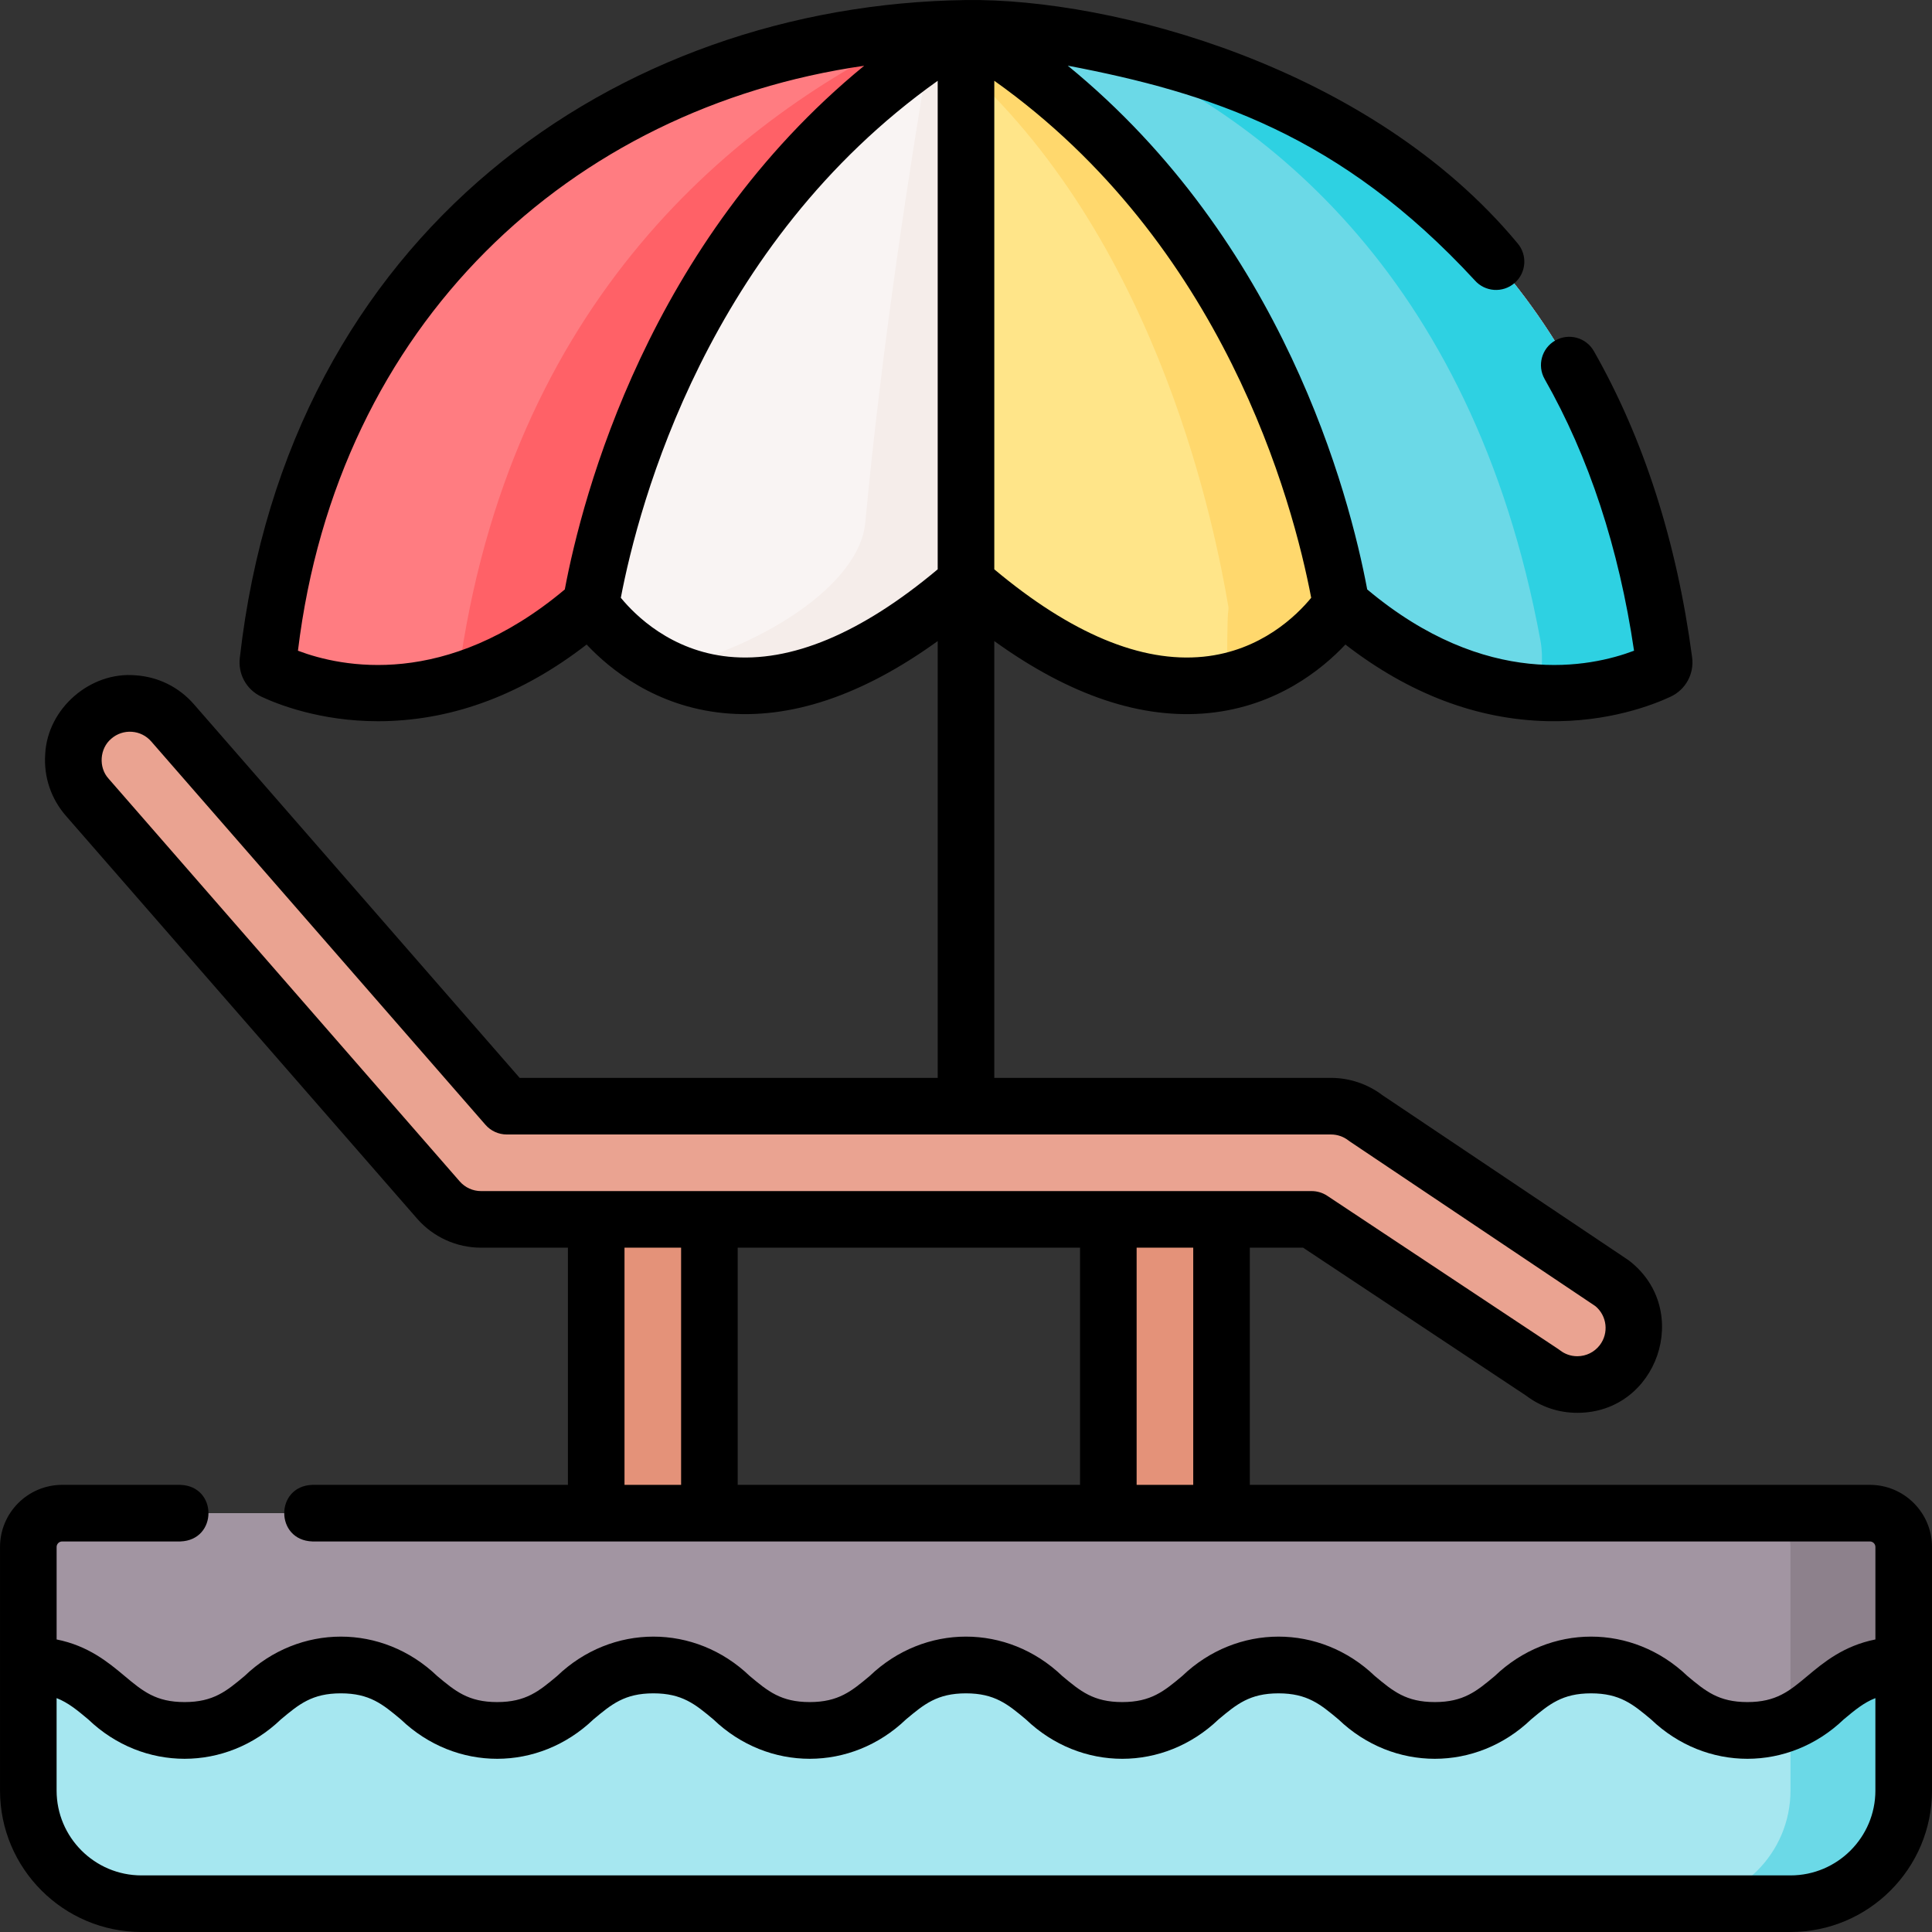 <svg xmlns="http://www.w3.org/2000/svg" id="Layer_1" height="512" viewBox="0 0 512.003 512.003" width="512"><rect x="0" y="0" width="512.003" height="512.003" fill="#333333" stroke="none"/><g><path d="m293.721 323.15h30v104h-30z" fill="#e49279"></path><path d="m158.002 323.15h30v104h-30z" fill="#e49279"></path><path d="m427.217 340.073-65.265-43.763c-2.633-2.048-5.873-3.16-9.209-3.16h-218.44l-88.575-101.593c-5.443-6.244-14.919-6.894-21.164-1.449-6.244 5.444-6.893 14.919-1.449 21.163l93.058 106.736c2.849 3.268 6.971 5.143 11.306 5.143h220.116l61.203 40.603c2.737 2.129 5.979 3.161 9.199 3.16 4.47 0 8.894-1.99 11.851-5.791 5.086-6.539 3.909-15.963-2.631-21.049z" fill="#eaa391"></path><path d="m504.502 467.003h-497v-57.032c0-4.953 4.015-8.968 8.968-8.968h479.064c4.953 0 8.968 4.015 8.968 8.968z" fill="#a295a2"></path><path d="m495.534 401.003h-30c4.953 0 8.968 4.015 8.968 8.968v57.032h30v-57.032c0-4.953-4.016-8.968-8.968-8.968z" fill="#8d818c"></path><path d="m504.502 444.724c0-1.938-1.669-3.491-3.595-3.281-17.195 1.876-18.39 17.128-37.828 17.128-20.711 0-20.711-17.316-41.423-17.316-20.709 0-20.709 17.316-41.417 17.316-20.709 0-20.709-17.316-41.418-17.316-20.708 0-20.708 17.316-41.417 17.316-20.708 0-20.708-17.316-41.416-17.316-20.705 0-20.705 17.316-41.411 17.316-20.708 0-20.708-17.316-41.415-17.316-20.708 0-20.708 17.316-41.417 17.316-20.708 0-20.708-17.316-41.416-17.316-20.707 0-20.707 17.316-41.414 17.316-19.433 0-20.628-15.251-37.818-17.127-1.926-.21-3.595 1.343-3.595 3.281v29.787c0 16.565 13.428 29.993 29.993 29.993h437.014c16.565 0 29.993-13.428 29.993-29.993z" fill="#a6e7f0"></path><g><path d="m500.906 441.443c-13.017 1.42-16.87 10.502-26.405 14.833v18.235c0 16.565-13.428 29.993-29.993 29.993h30c16.565 0 29.993-13.428 29.993-29.993v-29.787c.001-1.938-1.668-3.492-3.595-3.281z" fill="#6bd9e7"></path></g><path d="m439.56 177.834c-7.91 3.712-42.836 16.991-82.008-15.847-1.092-.915-2.735-.744-3.614.377-7.15 9.124-39.019 42.086-96.276-6.595-.958-.814-2.363-.814-3.321 0-57.249 48.681-89.116 15.719-96.266 6.595-.879-1.121-2.522-1.292-3.614-.377-39.173 32.838-74.107 19.559-82.018 15.847-1.004-.471-1.584-1.545-1.439-2.644 22.751-171.404 184.998-167.68 184.998-167.68s162.256-3.724 184.997 167.68c.146 1.099-.435 2.172-1.439 2.644z" fill="#ff7c81"></path><path d="m439.56 177.834c-7.91 3.712-42.836 16.991-82.008-15.847-1.092-.915-2.735-.744-3.614.377-7.15 9.124-39.019 42.086-96.276-6.595-.958-.814-2.363-.814-3.321 0-57.249 48.681-89.116 15.719-96.266 6.595-.879-1.121-2.522-1.292-3.614-.377-39.173 32.838-74.107 19.559-82.018 15.847-1.004-.471-1.584-1.545-1.439-2.644 22.751-171.404 184.998-167.68 184.998-167.68s162.256-3.724 184.997 167.68c.146 1.099-.435 2.172-1.439 2.644z" fill="#ff7c81"></path><path d="m256.002 7.51s-4.349-.1-11.721.485c-48.399 22.815-109.549 71.137-122.87 171.502-.043.322-.016.64.058.943 10.238-3.089 21.43-8.761 32.992-18.454 1.092-.915 2.735-.744 3.614.377 3.322 4.239 11.981 13.618 26.039 17.571 2.88-122.18 71.888-172.424 71.888-172.424z" fill="#ff6167"></path><path d="m256.004 7.51v147.648c.59 0 1.18.204 1.658.611 57.257 48.681 89.126 15.719 96.276 6.595.879-1.121 2.522-1.292 3.614-.377 39.172 32.838 74.099 19.559 82.008 15.847 1.004-.471 1.584-1.544 1.438-2.644-22.726-171.299-184.795-167.685-184.994-167.68z" fill="#6bd9e7"></path><g><path d="m440.999 175.19c-16.536-124.636-106.838-156.674-154.885-164.878 46.23 17.663 104.003 61.271 122.116 159.393.867 4.698.276 9.512-.795 13.791 16.068.992 27.919-3.689 32.126-5.663 1.003-.471 1.584-1.544 1.438-2.643z" fill="#2ed1e2"></path></g><path d="m256.004 7.514c-77.556 46.912-96.191 133.116-99.634 153.902.649.073 1.271.393 1.705.948 7.15 9.124 39.018 42.086 96.266-6.595.48-.408 1.071-.611 1.663-.611z" fill="#f9f4f3"></path><path d="m246.257 13.829c-4.841 28.355-12.471 76.866-16.943 124.647-1.549 16.554-27.21 32.72-52.392 38.801 16.136 7.467 41.887 8.705 77.419-21.509.48-.408 1.071-.611 1.663-.611v-147.643c-3.361 2.032-6.604 4.144-9.747 6.315z" fill="#f5edea"></path><path d="m256.002 7.514c77.556 46.912 96.191 133.116 99.634 153.902-.649.073-1.271.393-1.705.948-7.15 9.124-39.018 42.086-96.266-6.595-.48-.408-1.071-.611-1.663-.611z" fill="#ffe589"></path><path d="m256.002 7.514v10.809c51.95 47.382 66.33 123.667 69.519 142.405.055.323.065.648.006.971-.337 1.847-.29 12.327-.357 18.915 15.667-3.429 25.231-13.744 28.762-18.249.434-.554 1.056-.874 1.705-.948-3.444-20.787-22.079-106.991-99.635-153.903z" fill="#ffd86d"></path><path d="m495.534 393.504h-164.313v-62.853h14.114l59.106 39.213c3.937 2.979 8.616 4.551 13.553 4.551h.003c21.287.033 30.613-27.182 13.824-40.261-.139-.108-.281-.211-.428-.309l-65.069-43.632c-3.89-2.943-8.701-4.561-13.582-4.561h-89.241v-115.762c20.025 14.453 39.132 20.866 56.924 19.067 17.857-1.804 29.851-11.486 36.124-18.147 16.886 13.068 34.885 19.895 53.565 20.305 16.191.359 28.22-4.421 32.629-6.49 3.983-1.867 6.269-6.056 5.689-10.42-4.067-30.649-12.829-57.956-26.042-81.161-2.05-3.6-6.629-4.855-10.229-2.807-3.6 2.05-4.856 6.629-2.807 10.228 11.719 20.58 19.68 44.782 23.686 71.984-11.508 4.359-39.176 10.193-70.672-16.209-.013-.011-.028-.02-.041-.031-4.775-25.423-22.318-92.18-79.362-138.807 37.656 7.189 72.312 18.361 107.846 56.867 2.722 3.122 7.459 3.447 10.582.727 3.123-2.722 3.448-7.459.727-10.582-38.82-46.709-107.335-64.922-146.115-64.403-92.432 1.269-179.648 61.529-192.435 174.193-.58 4.366 1.707 8.555 5.688 10.421 4.255 1.997 15.577 6.511 30.919 6.51.566 0 1.14-.006 1.717-.019 18.684-.41 36.684-7.237 53.57-20.305 6.271 6.66 18.264 16.343 36.122 18.147 17.802 1.8 36.897-4.614 56.916-19.066v115.76h-110.788l-86.332-99.022c-3.949-4.53-9.426-7.251-15.421-7.662-12.057-1.068-23.406 8.824-23.985 20.911-.411 5.996 1.539 11.793 5.488 16.323l93.058 106.735c4.274 4.903 10.456 7.714 16.959 7.714h23.021v62.853h-67.731c-9.931.344-9.923 14.659 0 15h412.763c.809 0 1.468.658 1.468 1.468v24.501c-8.435 1.688-13.706 6.078-18.022 9.686-4.799 4.013-8.267 6.912-15.901 6.912s-11.101-2.899-15.901-6.912c-14.569-13.935-36.528-13.891-51.041.001-4.799 4.012-8.266 6.911-15.898 6.911s-11.1-2.899-15.898-6.912c-14.544-13.927-36.533-13.896-51.04 0-4.798 4.013-8.266 6.912-15.897 6.912s-11.099-2.899-15.897-6.912c-14.567-13.936-36.524-13.892-51.036.001-4.797 4.012-8.264 6.911-15.894 6.911-7.631 0-11.098-2.899-15.896-6.912-14.543-13.928-36.533-13.895-51.039 0-4.798 4.013-8.266 6.912-15.897 6.912s-11.099-2.899-15.897-6.912c-14.543-13.927-36.532-13.896-51.037 0-4.798 4.013-8.265 6.912-15.896 6.912s-11.097-2.899-15.896-6.912c-4.315-3.608-9.584-7.997-18.018-9.686v-24.501c0-.809.658-1.468 1.468-1.468h31.327c9.931-.344 9.923-14.659 0-15h-31.327c-9.081 0-16.468 7.387-16.468 16.468v64.539c0 20.673 16.819 37.492 37.493 37.492h437.015c20.673 0 37.493-16.819 37.493-37.492v-64.539c0-9.081-7.388-16.468-16.468-16.468zm-148.051-235.082c-3.828 4.664-13.316 14.071-28.565 15.611-16.457 1.661-35.097-6.131-55.417-23.155v-129.472c60.768 43.148 79.091 111.342 83.982 137.016zm-268.522 14.027c10.476-86.579 72.131-143.806 150.056-155.02-57.152 46.776-74.659 113.925-79.34 138.786-.011.009-.023.016-.034.025-31.501 26.406-59.172 20.569-70.682 16.209zm114.133 1.585c-15.254-1.542-24.744-10.954-28.568-15.616 4.807-25.155 23.106-93.759 83.976-137.007v129.468c-20.316 17.023-38.958 24.812-55.408 23.155zm-71.267 139.045-93.058-106.735c-2.712-2.985-2.369-7.995.725-10.582 1.507-1.318 3.459-1.967 5.44-1.83 1.999.137 3.824 1.044 5.14 2.554l88.576 101.594c1.424 1.634 3.486 2.571 5.653 2.571h218.44c1.66 0 3.295.561 4.605 1.58.139.108.281.211.427.309l65.008 43.591c3.113 2.569 3.639 7.182 1.146 10.388-1.432 1.84-3.593 2.896-5.932 2.896-1.675 0-3.264-.546-4.593-1.581-.148-.115-.301-.225-.458-.329l-61.203-40.603c-1.229-.815-2.671-1.25-4.146-1.25h-220.117c-2.168-.001-4.228-.938-5.653-2.573zm164.394 17.572v62.853h-90.719v-62.853zm-120.719 62.853v-62.853h15v62.853zm135.719 0v-62.853h15v62.853zm195.781 81.007c0 12.402-10.09 22.493-22.493 22.493h-437.015c-12.402 0-22.493-10.09-22.493-22.493v-24.49c3.083 1.204 5.458 3.189 8.395 5.645 14.542 13.928 36.531 13.896 51.036 0 4.798-4.013 8.265-6.912 15.896-6.912s11.099 2.899 15.897 6.912c14.568 13.937 36.525 13.891 51.038 0 4.799-4.012 8.266-6.911 15.897-6.911s11.099 2.899 15.897 6.912c14.543 13.927 36.531 13.896 51.036 0 4.798-4.012 8.264-6.911 15.894-6.911 7.631 0 11.099 2.899 15.897 6.912 14.568 13.937 36.525 13.891 51.038 0 4.799-4.012 8.266-6.911 15.897-6.911s11.099 2.899 15.898 6.912c14.544 13.927 36.534 13.896 51.04 0 4.798-4.013 8.266-6.912 15.897-6.912 7.633 0 11.101 2.899 15.901 6.912 14.544 13.927 36.538 13.895 51.044 0 2.938-2.457 5.315-4.443 8.401-5.647v24.489z"></path></g></svg>